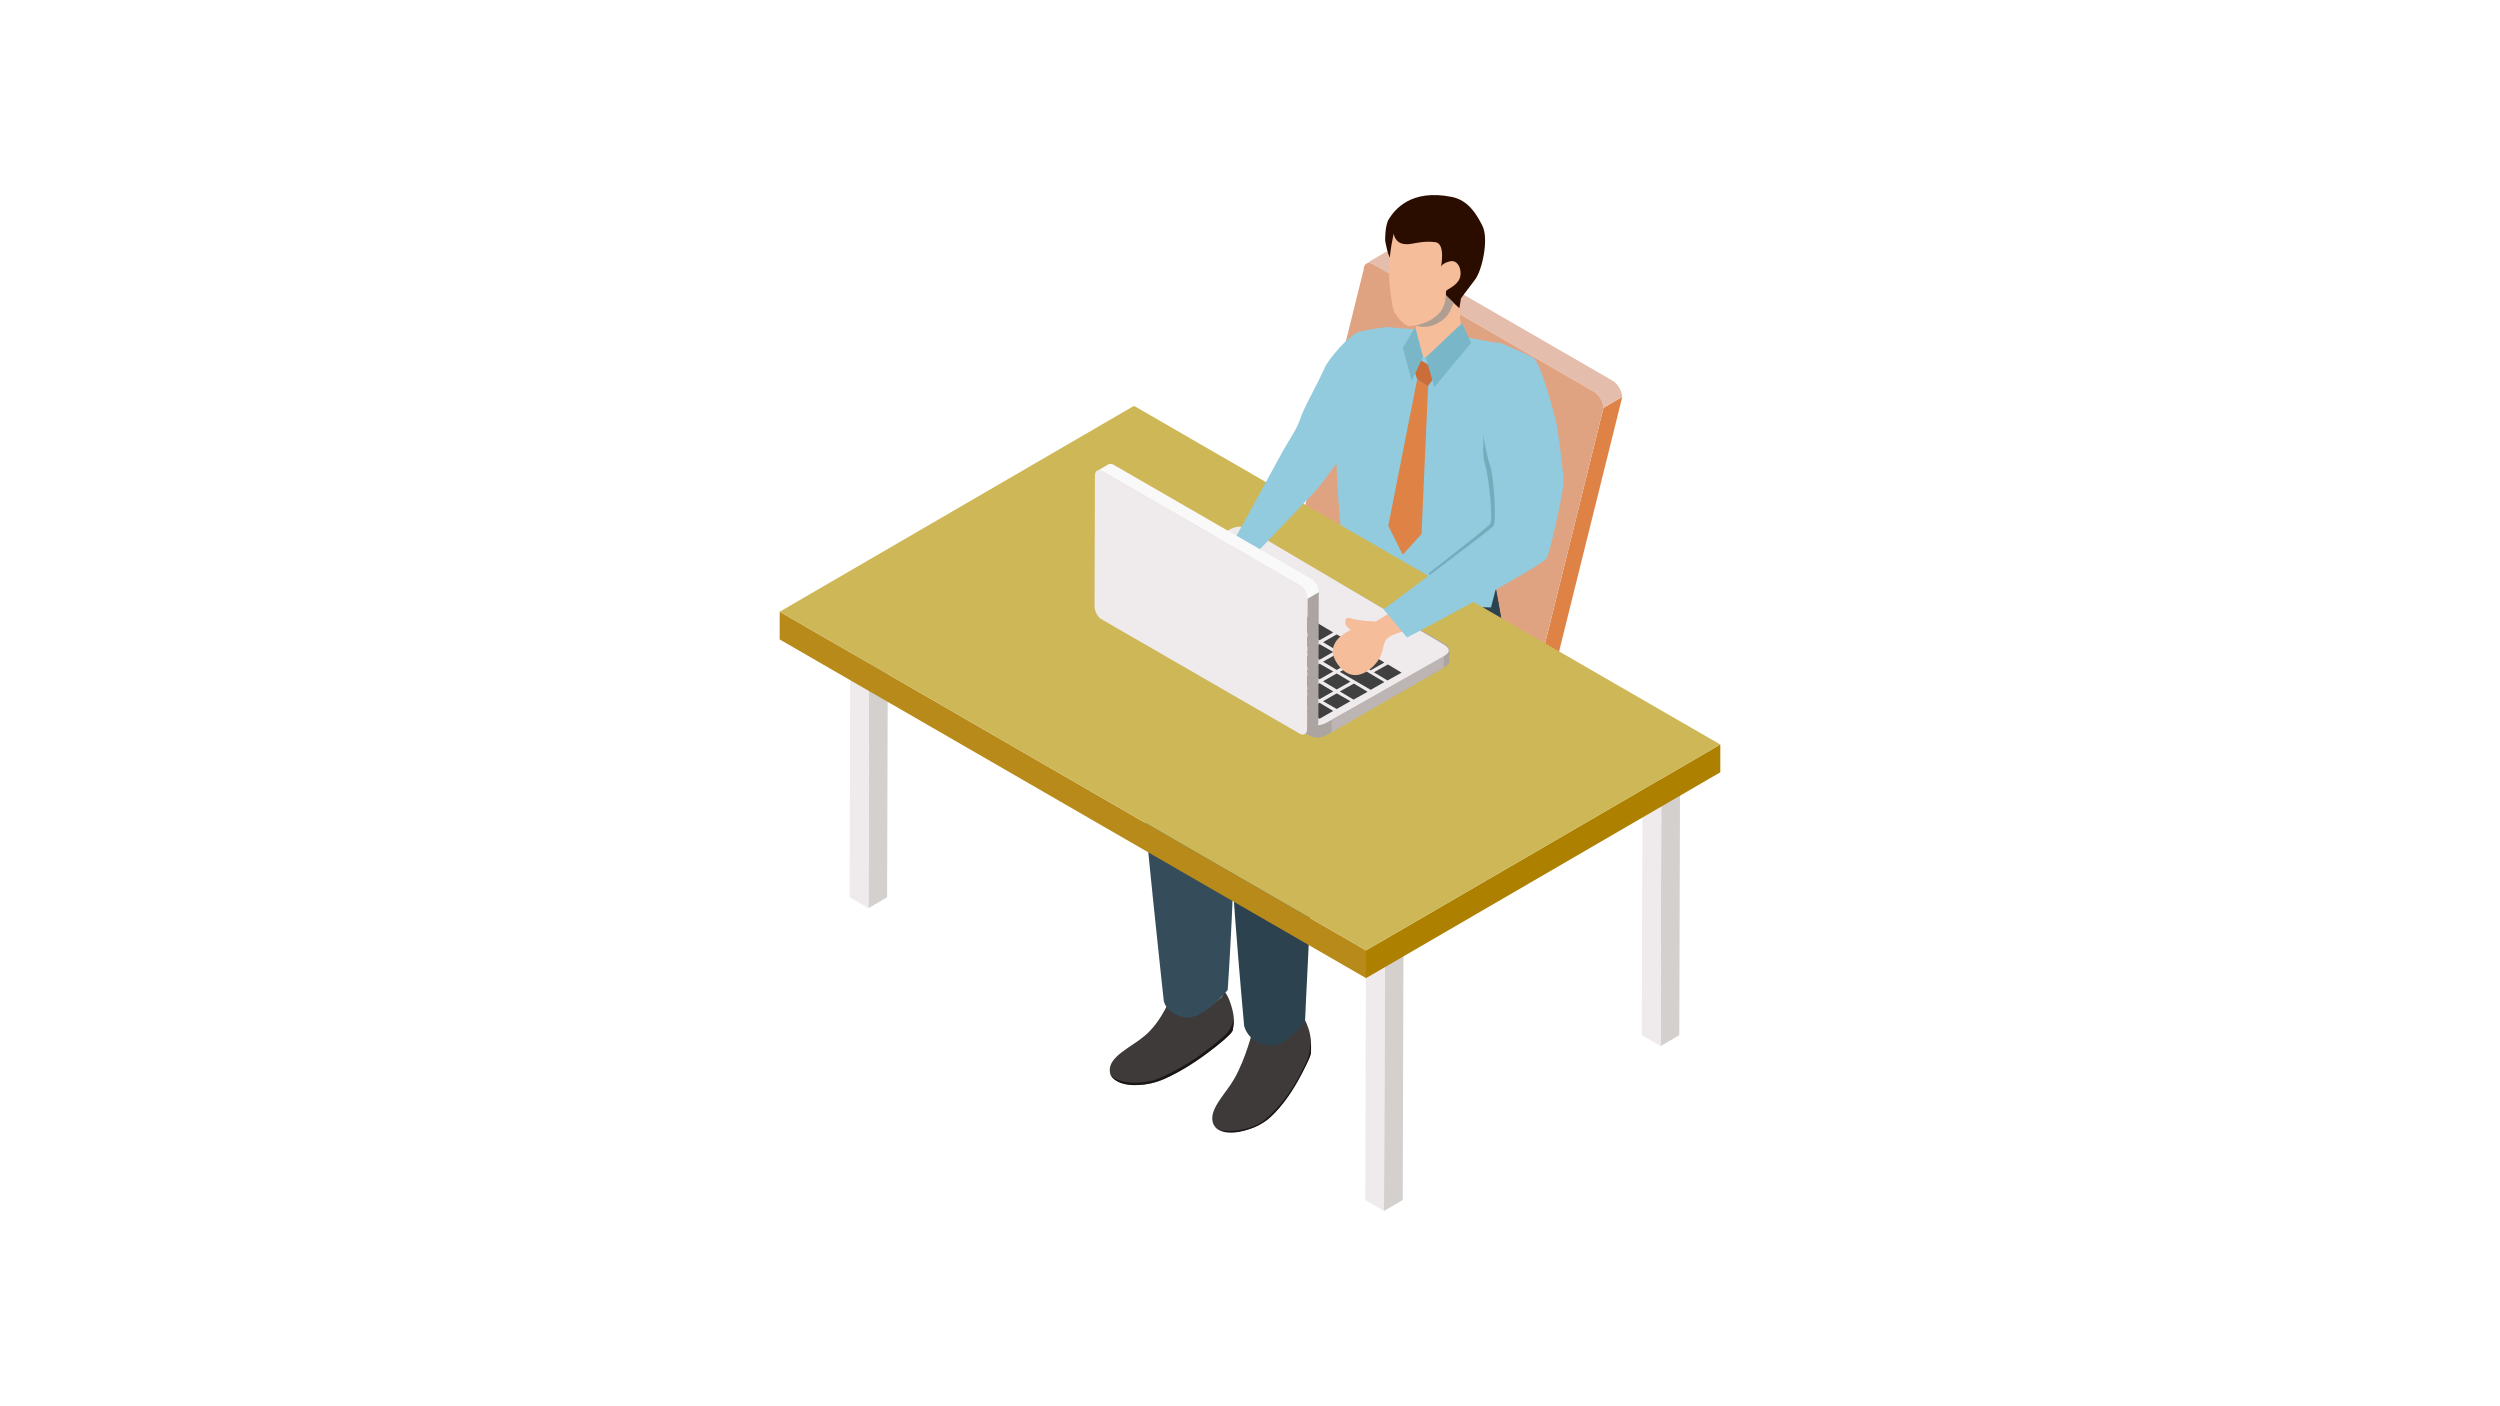 <?xml version="1.0" encoding="utf-8"?>
<!-- Generator: Adobe Illustrator 27.5.0, SVG Export Plug-In . SVG Version: 6.00 Build 0)  -->
<svg version="1.1" xmlns="http://www.w3.org/2000/svg" xmlns:xlink="http://www.w3.org/1999/xlink" x="0px" y="0px"
	 viewBox="0 0 640 360" style="enable-background:new 0 0 640 360;" xml:space="preserve">
<style type="text/css">
	.st0{fill:#FFFFFF;}
	.st1{fill:#DE8246;}
	.st2{fill:#E5BDAC;}
	.st3{fill:#E0A382;}
	.st4{fill:#D4D0CE;}
	.st5{fill:#EFEAEB;}
	.st6{fill:#F5BD9A;}
	.st7{fill:#3D3A39;}
	.st8{fill:#1A1616;}
	.st9{fill:#354C5B;}
	.st10{fill:#2D424F;}
	.st11{fill:#92CADE;}
	.st12{fill:#2B0D00;}
	.st13{fill:#B19E92;}
	.st14{fill:#CA6D39;}
	.st15{fill:#79B7C8;}
	.st16{fill:#AE8000;}
	.st17{fill:#B78A1A;}
	.st18{fill:#CEB757;}
	.st19{fill:#ABA4A1;}
	.st20{fill:#404040;}
	.st21{opacity:0.4;fill:#D4D0CE;}
	.st22{fill:#73ADBC;}
	.st23{fill:#F9F9F9;}
</style>
<g id="レイヤー_1">
	<rect class="st0" width="640" height="360"/>
</g>
<g id="レイヤー_2">
	<g>
		<g>
			<path class="st1" d="M410.5,104.4l-19.9,80.2c0,0.7-0.3,1.3-0.7,1.5l4.8-2.8c0.4-0.2,0.7-0.8,0.7-1.5l19.9-80.2L410.5,104.4z"/>
			<path class="st2" d="M412.9,97.5l-56.6-32.7c-0.7-0.4-1.3-0.4-1.7-0.2l-4.8,2.8c0.4-0.3,1-0.2,1.7,0.2l56.6,32.7
				c1.3,0.8,2.4,2.6,2.4,4.1l4.8-2.8C415.2,100.1,414.2,98.3,412.9,97.5z"/>
			<g>
				<path class="st3" d="M408.1,100.3c1.3,0.8,2.4,2.6,2.4,4.1l-19.9,80.2c0,1.5-1.1,2.1-2.4,1.4l-56.6-32.7
					c-1.3-0.8-2.4-2.6-2.4-4.1L349.1,69c0-1.5,1.1-2.1,2.4-1.4L408.1,100.3z"/>
			</g>
		</g>
		<g>
			<g>
				<polygon class="st4" points="222.5,164.8 227.3,162 227.1,229.7 222.3,232.5 				"/>
			</g>
			<g>
				<polygon class="st5" points="222.5,164.8 222.3,232.5 217.5,229.7 217.7,162 				"/>
			</g>
		</g>
		<g>
			<g>
				<polygon class="st4" points="354.5,242.3 359.3,239.5 359.1,307.2 354.3,310 				"/>
			</g>
			<g>
				<polygon class="st5" points="354.5,242.3 354.3,310 349.5,307.2 349.7,239.5 				"/>
			</g>
		</g>
		<g>
			<g>
				<polygon class="st4" points="425.3,200 430.1,197.2 429.9,265 425.1,267.8 				"/>
			</g>
			<g>
				<polygon class="st5" points="425.3,200 425.1,267.8 420.3,265 420.5,197.2 				"/>
			</g>
		</g>
		<g>
			<polygon class="st6" points="312.3,239.1 312.3,257.9 302.5,262.7 301.4,240.4 			"/>
			<g>
				<path class="st7" d="M312.6,253.3c0,0,1.3,0,2.5,3.8c1.1,3.5,0.8,4.8,0.5,6.6c-0.4,1.8-13.2,11-18.7,13s-12.7,1.1-12.8-2.6
					c-0.2-3.7,5.5-6,8.9-8.9c4.6-3.8,7-10.6,7-10.6l3.5,1.3c0,0-0.1,3.7,1.9,3.3c2.3-0.4,5.6-2.4,7.2-3.8
					C313.7,254.4,312.6,253.3,312.6,253.3z"/>
				<path class="st8" d="M313.6,265c-0.8,0.7-4.1,3.6-7.8,6.1c-3.8,2.5-8.5,4.9-10.6,5.5c-4,1-7.4,0.5-8.9-0.1
					c-1.5-0.6-2.1-1.6-2.1-1.6s1.1,3.8,8.9,2.7c8.4-1.1,19.8-10.9,20.9-12c1.1-1.1,1.6-1.3,1.7-2.7s0.2-2,0.2-2
					S315.2,263.6,313.6,265z"/>
			</g>
			<polygon class="st6" points="332.6,248.7 332.6,264.6 322.8,269.5 321.8,250 			"/>
			<path class="st9" d="M368,148c0,0,2.2,24.6,2.2,34.8s-45.9,25.7-54.4,23.4c0.8,13.2-1.5,47.2-1.5,47.2s-6.4,8.1-11.3,7
				c-4.9-1.1-5.1-4.4-5.1-4.4s-5.2-47.8-5.5-56c-0.3-8.2,38.3-30.7,47.2-35.2c2-8.6,7.7-20.1,7.7-20.1L368,148z"/>
			<g>
				<path class="st7" d="M332.6,259.6c0,0,1-0.2,2.3,3.5c0.8,2.2,0.8,4.5,0.7,6.4c-0.1,1.9-6.3,13.1-10.8,16.9
					c-4.6,3.8-12.8,4.7-14.2,1.3c-1.4-3.5,3.1-7.6,5.3-11.4c3-5.2,4.7-12.2,4.7-12.2l3.7,0c0,0,1.1,3.9,2.8,2.9c2-1.2,3.7-3.2,4.8-5
					C332.8,260.8,332.6,259.6,332.6,259.6z"/>
				<path class="st8" d="M334.7,271.2c-0.5,1-1.4,3.3-3.8,7.2c-2.6,4.2-6,7.5-7.7,8.7c-3.4,2.3-7.7,2.5-9.4,2.4
					c-1.6,0-2.8-1.1-2.8-1.1s2.1,3.3,9.8,0.3c8.1-3.1,13.4-15.8,14.1-17.2c0.7-1.4,0.8-2.1,0.7-3.5c-0.1-1.5-0.2-2.4-0.2-2.4
					S335.6,269.3,334.7,271.2z"/>
			</g>
			<path class="st10" d="M382.9,150.5c0,0,3.8,20,4.8,30.2c1.1,12.4-38.4,30.4-50.7,30.4c-1.3,13.5-2.9,50.2-2.9,50.2
				s-4.9,7.4-9.9,6.3s-5.7-5-5.7-5s-4.8-51.9-3.7-60c1.1-8.2,39.6-26.9,41.5-35.5s4.8-20.1,4.8-20.1L382.9,150.5z"/>
			<path class="st10" d="M382.9,150.5l-21.8-3.6c0,0,0,0,0,0l-13.8-2.2c0,0-5.7,11.5-7.7,20.1c3.6,8.4,49.2,28.3,48.1,15.9
				C386.7,170.5,382.9,150.5,382.9,150.5z"/>
			<path class="st11" d="M365.7,84.6l18.7,3.4c0,0-4.4,6.1-5.7,13.6c-1.4,8.1,10.6,7.7,10.9,10.4c1.2,9.8-7.9,43.5-7.9,43.5
				s-19.7-0.3-25.8-1.7c-7.2-1.6-10.4-5.8-10.4-5.8s-3.5-11.5-3.5-38.4c0-17.4,12.5-25.9,12.5-25.9L365.7,84.6z"/>
			<g>
				<path class="st6" d="M374.3,75c0,0-2,8.6,1.6,11.6c1.8,1.5-5.4,8.7-11.5,8.7c-4.7,0-5.2-5.2-3.6-7.9c4.3-7.2,2.2-13.2,2.2-13.2
					L374.3,75z"/>
				<path class="st12" d="M374,76.4c0,0,1.6-2.2,3.6-4.8c1.8-2.3,3.6-10.4,1.9-13.8c-2.3-4.7-4.8-6.8-7.9-7.4
					c-10.5-2.1-14.6,3.4-16,5.6c-1.1,1.6-1,5.6-1,5.6s0.8,4.9,1.7,4.7c1.2-0.2,2.4-1.9,3.6-1.8c5.8,0.5,7.5,6.3,7.5,7.5
					c0,1.4,6.2,6.9,6.2,6.9L374,76.4z"/>
				<path class="st13" d="M369.9,75.3l-7.3,8c0,0,1,0.6,3,0.3c1.6-0.2,3.7-1.4,4.8-2.7c1-1.2,1.7-3.4,1.7-3.4L369.9,75.3z"/>
				<path class="st6" d="M356.8,59.8c0,0-1.1,4.4-1.2,9.2c-0.1,3.9,0.7,8.2,0.9,9.4c0.4,2.7,3.5,5.2,4.3,5.1c3.9-0.3,6.7-2,8.1-3.9
					c1.4-1.9,1.2-4.7,1.3-5.1c0.1-0.4,2.8-1.3,3.5-3.3c0.7-2-0.4-4.8-2.5-4.3c-2.1,0.5-2.3,1.4-2.3,1.4s1.2-5.9-1.4-6.3
					c-3.6-0.5-6,0.7-7.8,0.5C357,62.3,356.8,59.8,356.8,59.8z"/>
			</g>
			<polygon class="st11" points="363.2,91.1 366.2,91.7 366.8,94.4 362.4,93 			"/>
			<g>
				<polygon class="st1" points="362.9,97.2 362.8,97.1 355.4,134.6 359.1,142 363.9,136.7 365.6,98.8 365.5,98.8 				"/>
				<polygon class="st14" points="365.7,93.4 364.5,92.7 363.9,92.3 363,91.7 361.6,93.6 362.3,95.6 362.8,97.1 362.9,97.2 
					365.5,98.8 365.6,98.8 366,98.2 367,96.9 				"/>
			</g>
			<polygon class="st15" points="374.3,82.7 376.6,87.8 367.2,99.1 365,91.5 			"/>
			<polygon class="st15" points="362.3,83.8 364.3,91.3 361.4,97.5 359.1,89 			"/>
		</g>
		<g>
			<g>
				<polygon class="st16" points="440.4,190.6 440.4,197.7 349.7,250.4 349.7,243.3 				"/>
			</g>
			<g>
				<polygon class="st17" points="349.7,243.3 349.7,250.4 199.6,163.7 199.6,156.6 				"/>
			</g>
			<g>
				<polygon class="st18" points="440.4,190.6 349.7,243.3 199.6,156.6 290.3,103.9 				"/>
			</g>
		</g>
		<g>
			<g>
				<path class="st19" d="M368.9,164.3l-48.7-28.1c-1.9-1.1-4-1.2-5.9-0.1l-29.7,17.1c-1.9,1.1-1.6,2.1,0.3,3.2l49.7,28.7
					c1.9,1.1,3.4,1.1,5.3,0l29.7-17.1c1.9-1.1,1.8-2.3-0.1-3.4L368.9,164.3z"/>
				<path class="st19" d="M368.9,164.5l-48.7-28.1c-1.9-1.1-4-1.2-5.9-0.1l-29.7,17.1c-1.9,1.1-1.6,2.1,0.3,3.2l49.7,28.7
					c1.9,1.1,3.4,1.1,5.3,0l29.7-17.1c1.9-1.1,1.8-2.3-0.1-3.4L368.9,164.5z"/>
				<path class="st19" d="M368.9,164.6l-48.7-28.1c-1.9-1.1-4-1.2-5.9-0.1l-29.7,17.1c-1.9,1.1-1.6,2.1,0.3,3.2l49.7,28.7
					c1.9,1.1,3.4,1.1,5.3,0l29.7-17.1c1.9-1.1,1.8-2.3-0.1-3.4L368.9,164.6z"/>
				<path class="st19" d="M368.9,164.7l-48.7-28.1c-1.9-1.1-4-1.2-5.9-0.1l-29.7,17.1c-1.9,1.1-1.6,2.1,0.3,3.2l49.7,28.7
					c1.9,1.1,3.4,1.1,5.3,0l29.7-17.1c1.9-1.1,1.8-2.3-0.1-3.4L368.9,164.7z"/>
				<path class="st19" d="M368.9,164.9l-48.7-28.1c-1.9-1.1-4-1.2-5.9-0.1l-29.7,17.1c-1.9,1.1-1.6,2.1,0.3,3.2l49.7,28.7
					c1.9,1.1,3.4,1.1,5.3,0l29.7-17.1c1.9-1.1,1.8-2.3-0.1-3.4L368.9,164.9z"/>
				<path class="st19" d="M368.9,165l-48.7-28.1c-1.9-1.1-4-1.2-5.9-0.1L284.7,154c-1.9,1.1-1.6,2.1,0.3,3.2l49.7,28.7
					c1.9,1.1,3.4,1.1,5.3,0l29.7-17.1c1.9-1.1,1.8-2.3-0.1-3.4L368.9,165z"/>
				<path class="st19" d="M368.9,165.2L320.2,137c-1.9-1.1-4-1.2-5.9-0.1l-29.7,17.1c-1.9,1.1-1.6,2.1,0.3,3.2l49.7,28.7
					c1.9,1.1,3.4,1.1,5.3,0l29.7-17.1c1.9-1.1,1.8-2.3-0.1-3.4L368.9,165.2z"/>
				<path class="st19" d="M368.9,165.3l-48.7-28.1c-1.9-1.1-4-1.2-5.9-0.1l-29.7,17.1c-1.9,1.1-1.6,2.1,0.3,3.2l49.7,28.7
					c1.9,1.1,3.4,1.1,5.3,0l29.7-17.1c1.9-1.1,1.8-2.3-0.1-3.4L368.9,165.3z"/>
				<path class="st19" d="M368.9,165.4l-48.7-28.1c-1.9-1.1-4-1.2-5.9-0.1l-29.7,17.1c-1.9,1.1-1.6,2.1,0.3,3.2l49.7,28.7
					c1.9,1.1,3.4,1.1,5.3,0l29.7-17.1c1.9-1.1,1.8-2.3-0.1-3.4L368.9,165.4z"/>
				<path class="st19" d="M368.9,165.6l-48.7-28.1c-1.9-1.1-4-1.2-5.9-0.1l-29.7,17.1c-1.9,1.1-1.6,2.1,0.3,3.2l49.7,28.7
					c1.9,1.1,3.4,1.1,5.3,0l29.7-17.1c1.9-1.1,1.8-2.3-0.1-3.4L368.9,165.6z"/>
				<path class="st19" d="M368.9,165.7l-48.7-28.1c-1.9-1.1-4-1.2-5.9-0.1l-29.7,17.1c-1.9,1.1-1.6,2.1,0.3,3.2l49.7,28.7
					c1.9,1.1,3.4,1.1,5.3,0l29.7-17.1c1.9-1.1,1.8-2.3-0.1-3.4L368.9,165.7z"/>
				<path class="st19" d="M368.9,165.9l-48.7-28.1c-1.9-1.1-4-1.2-5.9-0.1l-29.7,17.1c-1.9,1.1-1.6,2.1,0.3,3.2l49.7,28.7
					c1.9,1.1,3.4,1.1,5.3,0l29.7-17.1c1.9-1.1,1.8-2.3-0.1-3.4L368.9,165.9z"/>
				<path class="st19" d="M368.9,166l-48.7-28.1c-1.9-1.1-4-1.2-5.9-0.1l-29.7,17.1c-1.9,1.1-1.6,2.1,0.3,3.2l49.7,28.7
					c1.9,1.1,3.4,1.1,5.3,0l29.7-17.1c1.9-1.1,1.8-2.3-0.1-3.4L368.9,166z"/>
				<path class="st19" d="M368.9,166.1L320.2,138c-1.9-1.1-4-1.2-5.9-0.1l-29.7,17.1c-1.9,1.1-1.6,2.1,0.3,3.2l49.7,28.7
					c1.9,1.1,3.4,1.1,5.3,0l29.7-17.1c1.9-1.1,1.8-2.3-0.1-3.4L368.9,166.1z"/>
				<path class="st19" d="M368.9,166.3l-48.7-28.1c-1.9-1.1-4-1.2-5.9-0.1l-29.7,17.1c-1.9,1.1-1.6,2.1,0.3,3.2l49.7,28.7
					c1.9,1.1,3.4,1.1,5.3,0l29.7-17.1c1.9-1.1,1.8-2.3-0.1-3.4L368.9,166.3z"/>
				<path class="st19" d="M368.9,166.4l-48.7-28.1c-1.9-1.1-4-1.2-5.9-0.1l-29.7,17.1c-1.9,1.1-1.6,2.1,0.3,3.2l49.7,28.7
					c1.9,1.1,3.4,1.1,5.3,0l29.7-17.1c1.9-1.1,1.8-2.3-0.1-3.4L368.9,166.4z"/>
				<path class="st19" d="M368.9,166.5l-48.7-28.1c-1.9-1.1-4-1.2-5.9-0.1l-29.7,17.1c-1.9,1.1-1.6,2.1,0.3,3.2l49.7,28.7
					c1.9,1.1,3.4,1.1,5.3,0l29.7-17.1c1.9-1.1,1.8-2.3-0.1-3.4L368.9,166.5z"/>
				<path class="st19" d="M368.9,166.7l-48.7-28.1c-1.9-1.1-4-1.2-5.9-0.1l-29.7,17.1c-1.9,1.1-1.6,2.1,0.3,3.2l49.7,28.7
					c1.9,1.1,3.4,1.1,5.3,0l29.7-17.1c1.9-1.1,1.8-2.3-0.1-3.4L368.9,166.7z"/>
				<path class="st19" d="M368.9,166.8l-48.7-28.1c-1.9-1.1-4-1.2-5.9-0.1l-29.7,17.1c-1.9,1.1-1.6,2.1,0.3,3.2l49.7,28.7
					c1.9,1.1,3.4,1.1,5.3,0l29.7-17.1c1.9-1.1,1.8-2.3-0.1-3.4L368.9,166.8z"/>
				<path class="st19" d="M368.9,167l-48.7-28.1c-1.9-1.1-4-1.2-5.9-0.1l-29.7,17.1c-1.9,1.1-1.6,2.1,0.3,3.2l49.7,28.7
					c1.9,1.1,3.4,1.1,5.3,0l29.7-17.1c1.9-1.1,1.8-2.3-0.1-3.4L368.9,167z"/>
				<path class="st19" d="M368.9,167.1L320.2,139c-1.9-1.1-4-1.2-5.9-0.1L284.7,156c-1.9,1.1-1.6,2.1,0.3,3.2l49.7,28.7
					c1.9,1.1,3.4,1.1,5.3,0l29.7-17.1c1.9-1.1,1.8-2.3-0.1-3.4L368.9,167.1z"/>
				<path class="st19" d="M368.9,167.2l-48.7-28.1c-1.9-1.1-4-1.2-5.9-0.1l-29.7,17.1c-1.9,1.1-1.6,2.1,0.3,3.2l49.7,28.7
					c1.9,1.1,3.4,1.1,5.3,0l29.7-17.1c1.9-1.1,1.8-2.3-0.1-3.4L368.9,167.2z"/>
			</g>
			<g>
				<path class="st5" d="M285.5,156.2l48.4,28.6c1.9,1.1,4,1.2,5.9,0.1l29.8-16.9c1.9-1.1,1.6-2.1-0.3-3.2L320,135.7
					c-1.9-1.1-3.3-1.2-5.3-0.1l-29.8,16.9c-1.9,1.1-1.8,2.3,0.1,3.4L285.5,156.2z"/>
				<g>
					<g>
						<polygon class="st20" points="337.8,179.9 341.3,182 337.8,184 334.3,181.9 						"/>
						<polygon class="st20" points="333.5,177.4 337,179.4 333.5,181.4 330,179.4 						"/>
						<polygon class="st20" points="329.1,174.8 332.6,176.9 329.1,178.9 325.6,176.8 						"/>
						<polygon class="st20" points="324.8,172.2 328.3,174.3 324.8,176.3 321.3,174.2 						"/>
						<polygon class="st20" points="320.4,169.7 323.9,171.7 320.4,173.7 316.9,171.7 						"/>
						<polygon class="st20" points="316.1,167.1 319.6,169.2 316,171.2 312.5,169.1 						"/>
						<polygon class="st20" points="311.7,164.5 315.2,166.6 311.7,168.6 308.2,166.5 						"/>
						<polygon class="st20" points="307.4,162 310.9,164 307.3,166 303.8,164 						"/>
						<polygon class="st20" points="303,159.4 306.5,161.5 303,163.5 299.5,161.4 						"/>
						<polygon class="st20" points="298.7,156.8 302.2,158.9 298.6,160.9 295.1,158.8 						"/>
						<polygon class="st20" points="294.3,154.3 297.8,156.3 294.3,158.3 290.8,156.3 						"/>
						<polygon class="st20" points="290,151.7 293.5,153.8 289.9,155.8 286.4,153.7 						"/>
					</g>
					<g>
						<polygon class="st20" points="342.2,177.5 345.7,179.5 342.2,181.5 338.7,179.5 						"/>
						<polygon class="st20" points="337.8,174.9 341.3,177 337.8,179 334.3,176.9 						"/>
						<polygon class="st20" points="333.5,172.3 337,174.4 333.5,176.4 330,174.3 						"/>
						<polygon class="st20" points="329.1,169.8 332.6,171.8 329.1,173.8 325.6,171.8 						"/>
						<polygon class="st20" points="324.8,167.2 328.3,169.3 324.8,171.3 321.3,169.2 						"/>
						<polygon class="st20" points="320.4,164.6 323.9,166.7 320.4,168.7 316.9,166.6 						"/>
						<polygon class="st20" points="316.1,162.1 319.6,164.1 316,166.1 312.5,164.1 						"/>
						<polygon class="st20" points="311.7,159.5 315.2,161.6 311.7,163.6 308.2,161.5 						"/>
						<polygon class="st20" points="307.4,156.9 310.9,159 307.3,161 303.8,158.9 						"/>
						<polygon class="st20" points="303,154.4 306.5,156.4 303,158.4 299.5,156.4 						"/>
						<polygon class="st20" points="298.7,151.8 302.2,153.9 298.6,155.9 295.1,153.8 						"/>
						<polygon class="st20" points="294.3,149.2 297.8,151.3 294.3,153.3 290.8,151.2 						"/>
					</g>
					<g>
						<polygon class="st20" points="346.6,175 350.1,177.1 346.5,179.1 343,177 						"/>
						<polygon class="st20" points="342.2,172.4 345.7,174.5 342.2,176.5 338.7,174.4 						"/>
						<polygon class="st20" points="337.8,169.9 341.3,171.9 337.8,173.9 334.3,171.9 						"/>
						<polygon class="st20" points="333.5,167.3 337,169.4 333.5,171.4 330,169.3 						"/>
						<polygon class="st20" points="329.1,164.7 332.6,166.8 329.1,168.8 325.6,166.7 						"/>
						<polygon class="st20" points="324.8,162.2 328.3,164.2 324.8,166.2 321.3,164.2 						"/>
						<polygon class="st20" points="320.4,159.6 323.9,161.7 320.4,163.7 316.9,161.6 						"/>
						<polygon class="st20" points="316.1,157 319.6,159.1 316,161.1 312.5,159 						"/>
						<polygon class="st20" points="311.7,154.5 315.2,156.5 311.7,158.5 308.2,156.5 						"/>
						<polygon class="st20" points="307.4,151.9 310.9,154 307.3,156 303.8,153.9 						"/>
						<polygon class="st20" points="303,149.3 306.5,151.4 303,153.4 299.5,151.3 						"/>
						<polygon class="st20" points="298.7,146.8 302.2,148.8 298.6,150.8 295.1,148.8 						"/>
					</g>
					<polygon class="st20" points="346.6,170 354.4,174.6 350.9,176.6 343,172 					"/>
					<polygon class="st20" points="342.2,167.4 345.7,169.5 342.2,171.5 338.7,169.4 					"/>
					<polygon class="st20" points="337.8,164.9 341.3,166.9 337.8,168.9 334.3,166.8 					"/>
					<polygon class="st20" points="333.5,162.3 337,164.3 333.5,166.3 330,164.3 					"/>
					<polygon class="st20" points="329.1,159.7 332.6,161.8 329.1,163.8 325.6,161.7 					"/>
					<polygon class="st20" points="324.8,157.1 328.3,159.2 324.8,161.2 321.3,159.1 					"/>
					<polygon class="st20" points="320.4,154.6 323.9,156.6 320.4,158.6 316.9,156.6 					"/>
					<polygon class="st20" points="316.1,152 319.6,154.1 316,156.1 312.5,154 					"/>
					<polygon class="st20" points="311.7,149.4 315.2,151.5 311.7,153.5 308.2,151.4 					"/>
					<polygon class="st20" points="303,144.3 310.9,148.9 307.3,150.9 299.5,146.3 					"/>
					<polygon class="st20" points="355.3,170.1 358.8,172.2 355.2,174.2 351.7,172.1 					"/>
					<polygon class="st20" points="350.9,167.5 354.4,169.6 350.9,171.6 347.4,169.5 					"/>
					<polygon class="st20" points="346.6,165 350.1,167 346.5,169 343,167 					"/>
					<polygon class="st20" points="342.2,162.4 345.7,164.5 342.2,166.5 338.7,164.4 					"/>
					<polygon class="st20" points="324.8,152.1 341.3,161.9 337.8,163.9 321.3,154.1 					"/>
					<polygon class="st20" points="320.4,149.6 323.9,151.6 320.4,153.6 316.9,151.6 					"/>
					<polygon class="st20" points="316.1,147 319.6,149.1 316,151 312.5,149 					"/>
					<polygon class="st20" points="311.7,144.4 315.2,146.5 311.7,148.5 308.2,146.4 					"/>
					<polygon class="st20" points="307.4,141.9 310.9,143.9 307.3,145.9 303.8,143.9 					"/>
				</g>
			</g>
			<polygon class="st21" points="285.7,156.7 285.7,159.8 334,187.7 334,184.7 			"/>
			<polygon class="st21" points="340.9,184.4 340.9,187.5 369.6,170.9 369.6,167.9 			"/>
		</g>
		<g>
			<path class="st22" d="M384.8,89c0,0-3.1,3.1-4.6,5.1c-1.4,2-1.8,10.1-1.1,12.7c1.2,4.8,0.1,9.2,1,11.8c0.9,2.6,2.3,14.4,1.3,15.6
				c-0.9,1.1-15.7,12.6-15.7,12.6l6,7.2c0,0,21.2-9.1,22.1-11.2c1-2.1,4.4-17.6,4.3-19.8c-0.1-2.2-1.5-12.9-1.8-14.4
				c-0.3-1.5-4-15.8-6-17S384.8,89,384.8,89z"/>
			<path class="st6" d="M372.2,155.4c-8.5,6.4-15,5.8-17.2,8.2c-1.5,1.6-0.2,3.9-3.7,7.2c-1.9,1.8-5.4,3.6-8.5-0.3
				c-4.9-6.1,3-9.2,3-9.2l-1.2-1.1c0,0-0.9-2.6,1.2-1.9s6.4,0.8,6.4,0.8s11.6-7,14.6-9.5C369.5,147.3,375.4,153,372.2,155.4z"/>
			<path class="st11" d="M383.6,87.6c0,0-2.7,2.7-4.2,4.7c-1.4,2-1.8,10.1-1.1,12.7c1.2,4.8,2.2,11.7,3.2,14.3
				c0.9,2.6,1.7,14.3,0.8,15.4S354.2,156,354.2,156l6,7.2c0,0,34.9-18.3,35.8-20.4c1-2.1,4.4-17.6,4.3-19.8
				c-0.1-2.2-1.5-12.9-1.8-14.4c-0.3-1.5-4-15.8-6-17C390.3,90.3,383.6,87.6,383.6,87.6z"/>
		</g>
		<g>
			<path class="st6" d="M322,129.4c-3.2,4.2-5.8,9.8-6.8,10.6c-1.7,1.3-3.9-0.2-7.6,2.9c-1.9,1.7-4.2,5-0.6,8.5c5.5,5.5,9.5-2,9.5-2
				l0.9,1.3c0,0,2.5,1.2,2-1c-0.5-2.1-0.1-6.5-0.1-6.5s3.6-5,7.9-8.5C333.8,129.7,326.9,122.9,322,129.4z"/>
			<path class="st11" d="M354.5,83.8c0,0-4.4,0.5-6.7,1.2c-2.4,0.7-7.7,6.9-8.7,9.2c-2,4.5-5.5,10.5-6.3,13.2
				c-0.9,2.6-2.7,5.1-4.4,8.1c-0.7,1.3-12.2,22.3-12.2,22.3l4.5,4.7c0,0,14.9-15.5,16.5-17.3c2.3-2.8,6.5-8.8,7.9-10.6
				c1.3-1.8,5.4-6.3,6-7.6s8.4-12.4,7.5-14.6C357.5,90,354.5,83.8,354.5,83.8z"/>
		</g>
		<g>
			<path class="st19" d="M334.7,153.2l-0.1,33.5c0,0.6-0.2,1-0.6,1.2l2.9-1.7c0.3-0.2,0.6-0.6,0.6-1.2l0.1-33.5L334.7,153.2z"/>
			<path class="st23" d="M335.7,148.2L285.1,119c-0.5-0.3-1-0.3-1.4-0.1l-2.9,1.7c0.4-0.2,0.8-0.2,1.4,0.1l50.6,29.2
				c1.1,0.6,1.9,2.1,1.9,3.4l2.9-1.7C337.6,150.3,336.8,148.8,335.7,148.2z"/>
			<g>
				<path class="st5" d="M332.8,149.8c1.1,0.6,1.9,2.1,1.9,3.4l-0.1,33.5c0,1.2-0.9,1.7-1.9,1.1l-50.6-29.2
					c-1.1-0.6-1.9-2.1-1.9-3.4l0.1-33.5c0-1.2,0.9-1.7,1.9-1.1L332.8,149.8z"/>
			</g>
		</g>
	</g>
</g>
</svg>
